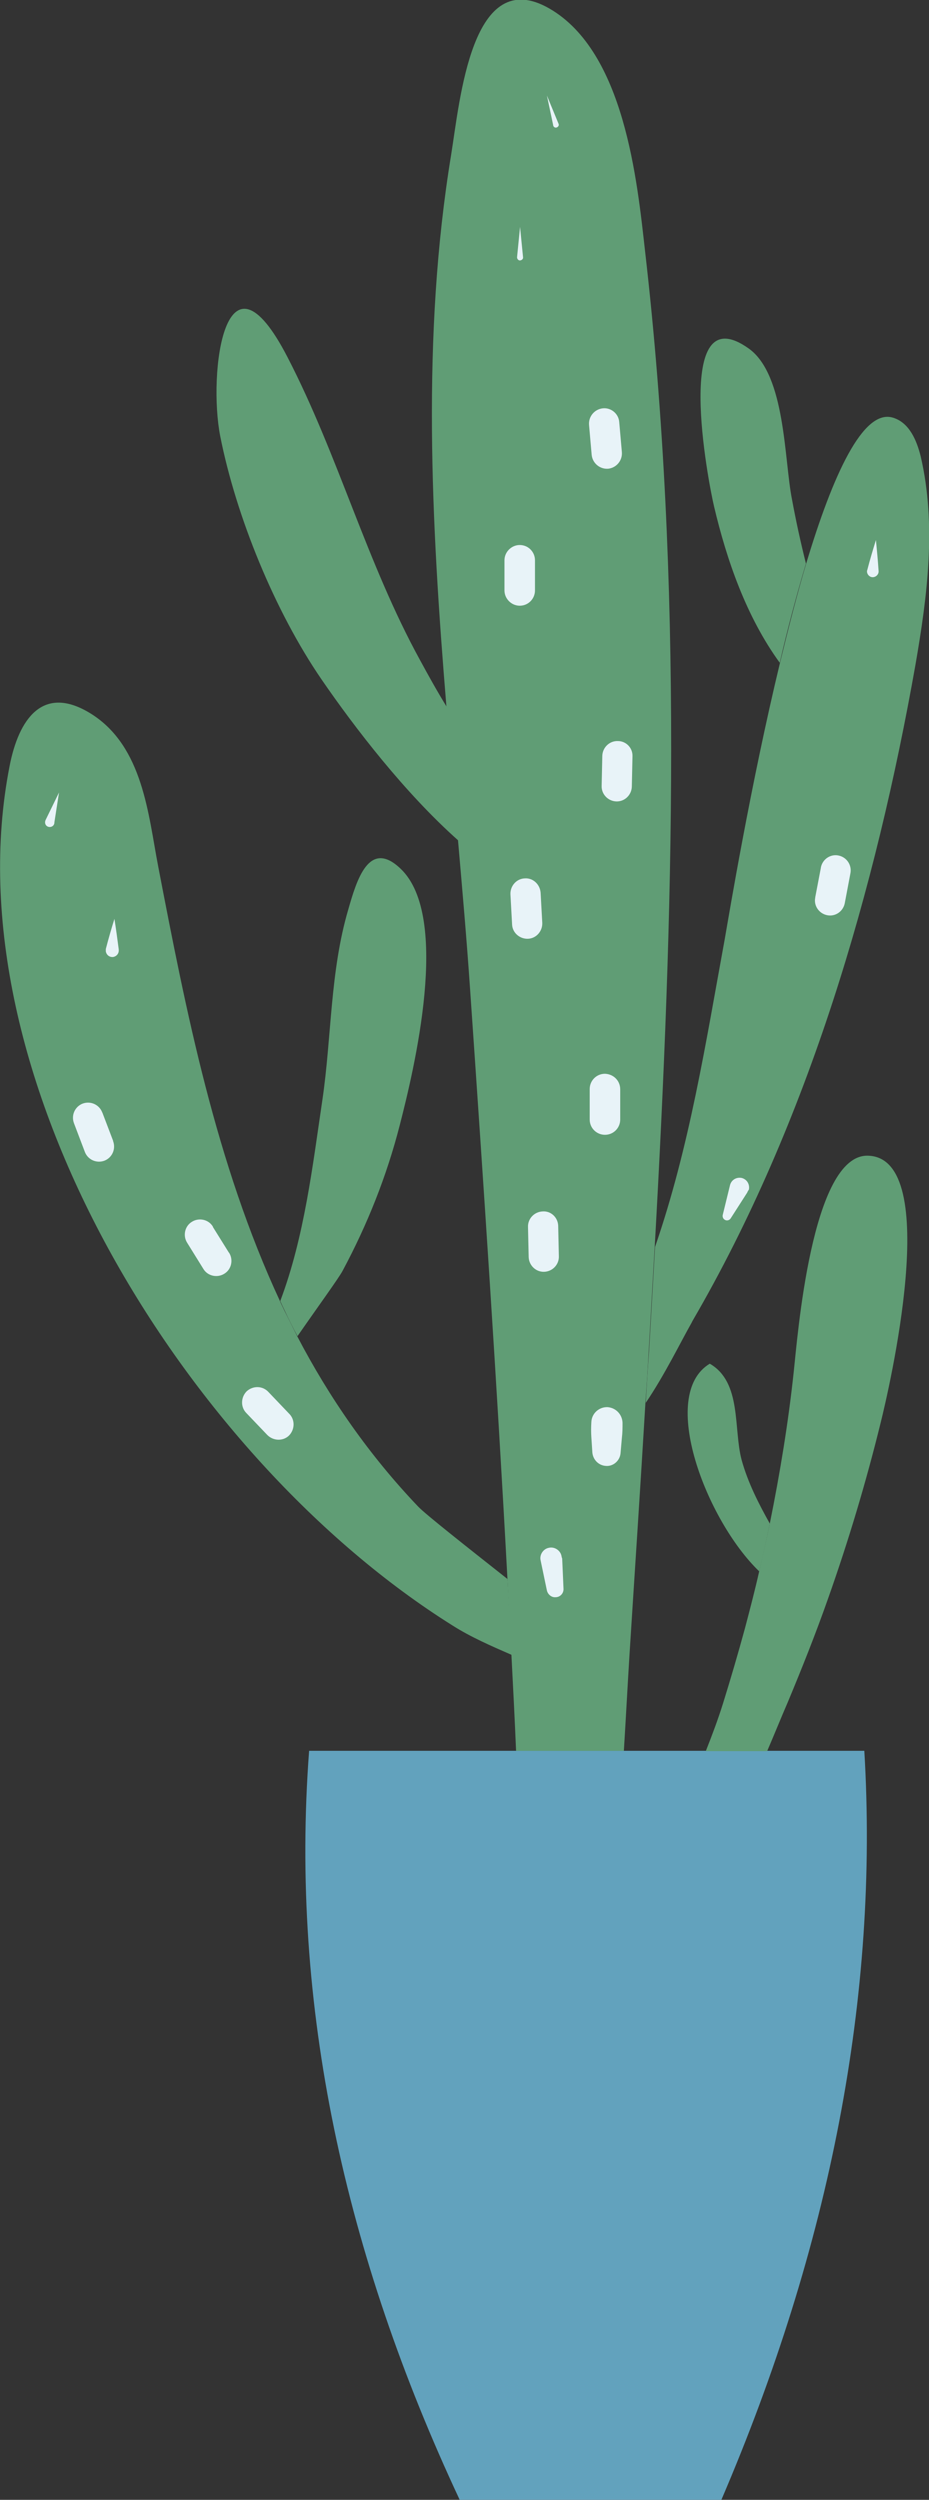 <svg width="181" height="487" viewBox="0 0 181 487" fill="none" xmlns="http://www.w3.org/2000/svg">
<rect x="0" y="0" width="181" height="487" fill="#333333" stroke="none"/>
<g clip-path="url(#clip0_162_1577)">
<path d="M140.548 487H89.563C67.205 439.243 56.478 390.712 60.226 341.081H168.399C171.243 388.837 161.744 437.563 140.548 487Z" fill="#62A2BD"/>
<path d="M127.56 242.918C127.172 249.704 126.784 256.425 126.396 263.21C126.203 266.57 126.009 269.931 125.75 273.291C124.781 289.641 123.682 305.991 122.649 322.34C122.261 328.609 121.938 334.813 121.55 341.081H100.549C100.29 334.877 99.967 328.673 99.644 322.405C99.385 317.494 99.127 312.518 98.868 307.606C96.801 269.155 94.216 230.769 91.566 192.383C90.92 182.948 90.08 173.384 89.24 163.755C88.465 155.096 87.689 146.371 86.978 137.647C84.006 101.652 82.132 65.334 87.883 30.244C89.628 19.452 91.889 -7.109 107.075 1.68C121.679 10.146 124.135 35.155 125.686 48.984C133.117 113.478 131.178 178.36 127.56 242.918Z" fill="#609D75"/>
<path d="M178.351 129.569C170.661 172.996 157.543 218.491 134.926 257.329C134.862 257.459 134.797 257.588 134.732 257.717C132.6 261.465 129.498 267.863 125.815 273.291C126.009 269.931 126.203 266.57 126.461 263.21C126.849 256.425 127.237 249.704 127.624 242.918C134.345 223.467 137.511 203.111 141.194 183.013C142.099 177.843 146.235 152.898 151.986 129.052C153.601 122.396 155.282 115.805 157.091 109.73C162.26 92.54 168.141 79.616 173.957 81.361C177.188 82.33 178.609 85.82 179.385 88.921C182.486 102.298 180.677 116.128 178.351 129.569Z" fill="#609D75"/>
<path d="M171.565 277.233C168.722 288.801 165.297 300.239 161.291 311.548C158.9 318.334 156.25 324.99 153.472 331.646C152.179 334.619 150.887 337.85 149.465 341.146H137.511C138.739 338.044 139.902 334.942 140.871 331.84C142.357 327.058 143.779 322.211 145.136 317.235C146.105 313.552 147.074 309.868 147.915 306.12C148.625 303.018 149.336 299.916 149.982 296.814C151.986 286.927 153.601 277.039 154.635 267.346C155.346 261.013 158.06 224.695 169.174 225.147C183.779 225.664 173.116 271.029 171.565 277.233Z" fill="#609D75"/>
<path d="M99.708 322.405C95.702 320.66 91.695 318.915 88.141 316.653C35.993 283.954 -9.887 209.12 1.874 149.215C3.619 140.232 8.271 133.124 17.77 139.069C27.916 145.467 28.885 158.779 30.824 168.796C36.252 197.036 42.068 226.633 54.539 253.452C54.798 254.098 55.121 254.68 55.379 255.261C56.219 256.942 57.059 258.622 57.899 260.302C64.168 272.322 71.987 283.566 81.486 293.518C82.972 295.069 91.178 301.532 98.868 307.606C99.191 312.582 99.45 317.493 99.708 322.405Z" fill="#609D75"/>
<path d="M89.305 163.755C78.836 154.449 69.079 141.719 62.681 132.413C53.505 119.036 46.009 100.618 42.907 84.979C40.517 72.701 43.812 45.947 56.025 69.599C65.977 88.857 71.405 109.601 81.873 128.665C83.489 131.637 85.169 134.675 87.043 137.712C87.754 146.436 88.529 155.096 89.305 163.755Z" fill="#609D75"/>
<path d="M157.026 109.795C155.217 115.869 153.472 122.396 151.921 129.117C145.394 120.134 141.582 109.084 139.126 98.68C138.028 94.091 130.92 57.191 145.911 67.919C153.084 73.089 152.761 89.568 154.312 97.323C155.087 101.523 155.992 105.659 157.026 109.795Z" fill="#609D75"/>
<path d="M77.867 219.266C75.347 229.089 71.599 238.524 66.752 247.571C66.041 248.928 61.906 254.615 57.964 260.302C57.059 258.622 56.219 256.942 55.444 255.261C55.12 254.615 54.862 254.034 54.603 253.452C59.321 240.98 60.936 226.892 62.81 214.29C64.62 202.012 64.296 189.281 67.851 177.197C69.466 171.574 71.857 163.303 78.061 169.248C87.883 178.618 80.645 208.474 77.867 219.266Z" fill="#609D75"/>
<path d="M149.983 296.814C149.336 299.916 148.69 303.018 147.915 306.12C137.64 296.232 128.206 271.74 138.286 265.666C144.555 269.285 142.874 278.332 144.49 284.406C145.718 288.865 147.85 293.001 149.983 296.814Z" fill="#609D75"/>
<path d="M106.558 18.611L108.82 24.104C108.949 24.363 108.82 24.686 108.497 24.815C108.238 24.945 107.915 24.815 107.786 24.492V24.427L106.558 18.611Z" fill="#E8F3F8"/>
<path d="M120.645 82.201L121.162 88.081C121.291 89.697 120.128 91.119 118.513 91.312C116.897 91.442 115.475 90.278 115.282 88.663L114.765 82.782C114.635 81.167 115.799 79.745 117.414 79.551C119.03 79.357 120.516 80.585 120.645 82.201Z" fill="#E8F3F8"/>
<path d="M123.23 147.341L123.101 153.286C123.036 154.902 121.679 156.194 120.064 156.129C118.448 156.065 117.156 154.708 117.221 153.092L117.35 147.212C117.414 145.596 118.771 144.303 120.387 144.368C122.002 144.368 123.295 145.725 123.23 147.341Z" fill="#E8F3F8"/>
<path d="M120.839 212.222V218.103C120.839 219.719 119.547 221.076 117.867 221.076C116.251 221.076 114.894 219.783 114.894 218.103V212.158C114.894 210.542 116.186 209.185 117.867 209.185C119.547 209.25 120.839 210.542 120.839 212.222Z" fill="#E8F3F8"/>
<path d="M121.291 277.169C121.291 278.138 121.291 279.107 121.162 280.141L120.903 283.114C120.774 284.6 119.417 285.764 117.931 285.57C116.574 285.44 115.54 284.342 115.411 282.985L115.217 280.012C115.152 279.043 115.152 278.073 115.217 277.039C115.282 275.359 116.703 274.067 118.383 274.131C119.999 274.261 121.227 275.553 121.291 277.169Z" fill="#E8F3F8"/>
<path d="M101.324 44.202L101.905 50.083C101.97 50.406 101.711 50.665 101.388 50.729C101.065 50.794 100.807 50.535 100.742 50.212C100.742 50.148 100.742 50.148 100.742 50.083L101.324 44.202Z" fill="#E8F3F8"/>
<path d="M104.232 109.149V115.029C104.232 116.645 102.939 118.002 101.259 118.002C99.644 118.002 98.287 116.645 98.287 115.029V109.149C98.287 107.533 99.644 106.176 101.259 106.176C102.939 106.176 104.232 107.533 104.232 109.149Z" fill="#E8F3F8"/>
<path d="M105.33 173.901L105.653 179.782C105.718 181.397 104.49 182.819 102.875 182.884C101.259 182.948 99.837 181.72 99.773 180.105L99.45 174.224C99.385 172.608 100.613 171.187 102.228 171.122C103.844 170.993 105.201 172.285 105.33 173.901Z" fill="#E8F3F8"/>
<path d="M108.755 238.783L108.884 244.728C108.949 246.343 107.656 247.701 106.041 247.765C104.425 247.83 103.068 246.537 103.004 244.922L102.874 239.041C102.81 237.425 104.102 236.068 105.718 236.004C107.333 235.874 108.69 237.167 108.755 238.783Z" fill="#E8F3F8"/>
<path d="M109.531 303.6L109.789 309.48C109.854 310.385 109.143 311.16 108.238 311.16C107.463 311.225 106.752 310.643 106.558 309.868L105.33 303.987C105.072 302.889 105.847 301.725 106.946 301.532C108.044 301.273 109.207 302.049 109.401 303.147C109.401 303.276 109.466 303.341 109.466 303.47L109.531 303.6Z" fill="#E8F3F8"/>
<path d="M11.502 154.385L10.598 160.201V160.33C10.533 160.847 10.081 161.17 9.564 161.106C9.047 161.041 8.724 160.589 8.788 160.072C8.788 160.007 8.853 159.878 8.853 159.813L11.502 154.385Z" fill="#E8F3F8"/>
<path d="M19.967 216.811L22.035 222.239V222.304C22.617 223.855 21.841 225.535 20.355 226.116C18.804 226.698 17.124 225.923 16.543 224.436L14.41 218.814C13.829 217.263 14.604 215.583 16.09 215.001C17.641 214.42 19.321 215.195 19.903 216.681L19.967 216.811Z" fill="#E8F3F8"/>
<path d="M52.342 271.223L56.349 275.424L56.413 275.488C57.512 276.652 57.447 278.526 56.284 279.689C55.121 280.788 53.247 280.723 52.084 279.56L47.948 275.23C46.85 274.067 46.914 272.193 48.077 271.029C49.305 269.931 51.179 269.931 52.342 271.223Z" fill="#E8F3F8"/>
<path d="M22.294 179.006C22.617 181.009 22.875 183.013 23.134 184.951V185.016C23.199 185.727 22.746 186.309 22.035 186.438C21.325 186.502 20.743 186.05 20.614 185.339C20.614 185.21 20.614 185.016 20.614 184.887C21.131 182.883 21.712 180.88 22.294 179.006Z" fill="#E8F3F8"/>
<path d="M41.486 239.041L44.588 244.017L44.652 244.082C45.492 245.439 45.105 247.313 43.683 248.153C42.326 248.993 40.452 248.605 39.612 247.184L36.446 242.078C35.605 240.721 35.993 238.847 37.415 238.007C38.772 237.167 40.646 237.555 41.486 238.976V239.041Z" fill="#E8F3F8"/>
<path d="M170.661 105.206C170.855 107.21 171.049 109.213 171.178 111.216C171.243 111.863 170.726 112.38 170.144 112.444C169.498 112.509 168.981 111.992 168.917 111.41C168.917 111.281 168.917 111.152 168.981 111.023C169.498 109.019 170.08 107.081 170.661 105.206Z" fill="#E8F3F8"/>
<path d="M165.685 170.153L164.587 175.969C164.264 177.584 162.713 178.618 161.162 178.295C159.546 177.972 158.512 176.421 158.835 174.87V174.806L159.934 169.054V168.99C160.257 167.374 161.808 166.34 163.359 166.663C164.974 166.986 166.008 168.537 165.685 170.153Z" fill="#E8F3F8"/>
<path d="M145.589 232.32L142.358 237.361C142.099 237.749 141.582 237.878 141.194 237.619C140.871 237.425 140.742 237.038 140.807 236.715L142.228 230.898C142.487 229.864 143.456 229.283 144.49 229.477C145.524 229.735 146.106 230.705 145.912 231.739C145.782 231.932 145.653 232.126 145.589 232.32Z" fill="#E8F3F8"/>
</g>
<defs>
<clipPath id="clip0_162_1577">
<rect width="181" height="487" fill="white"/>
</clipPath>
</defs>
</svg>
